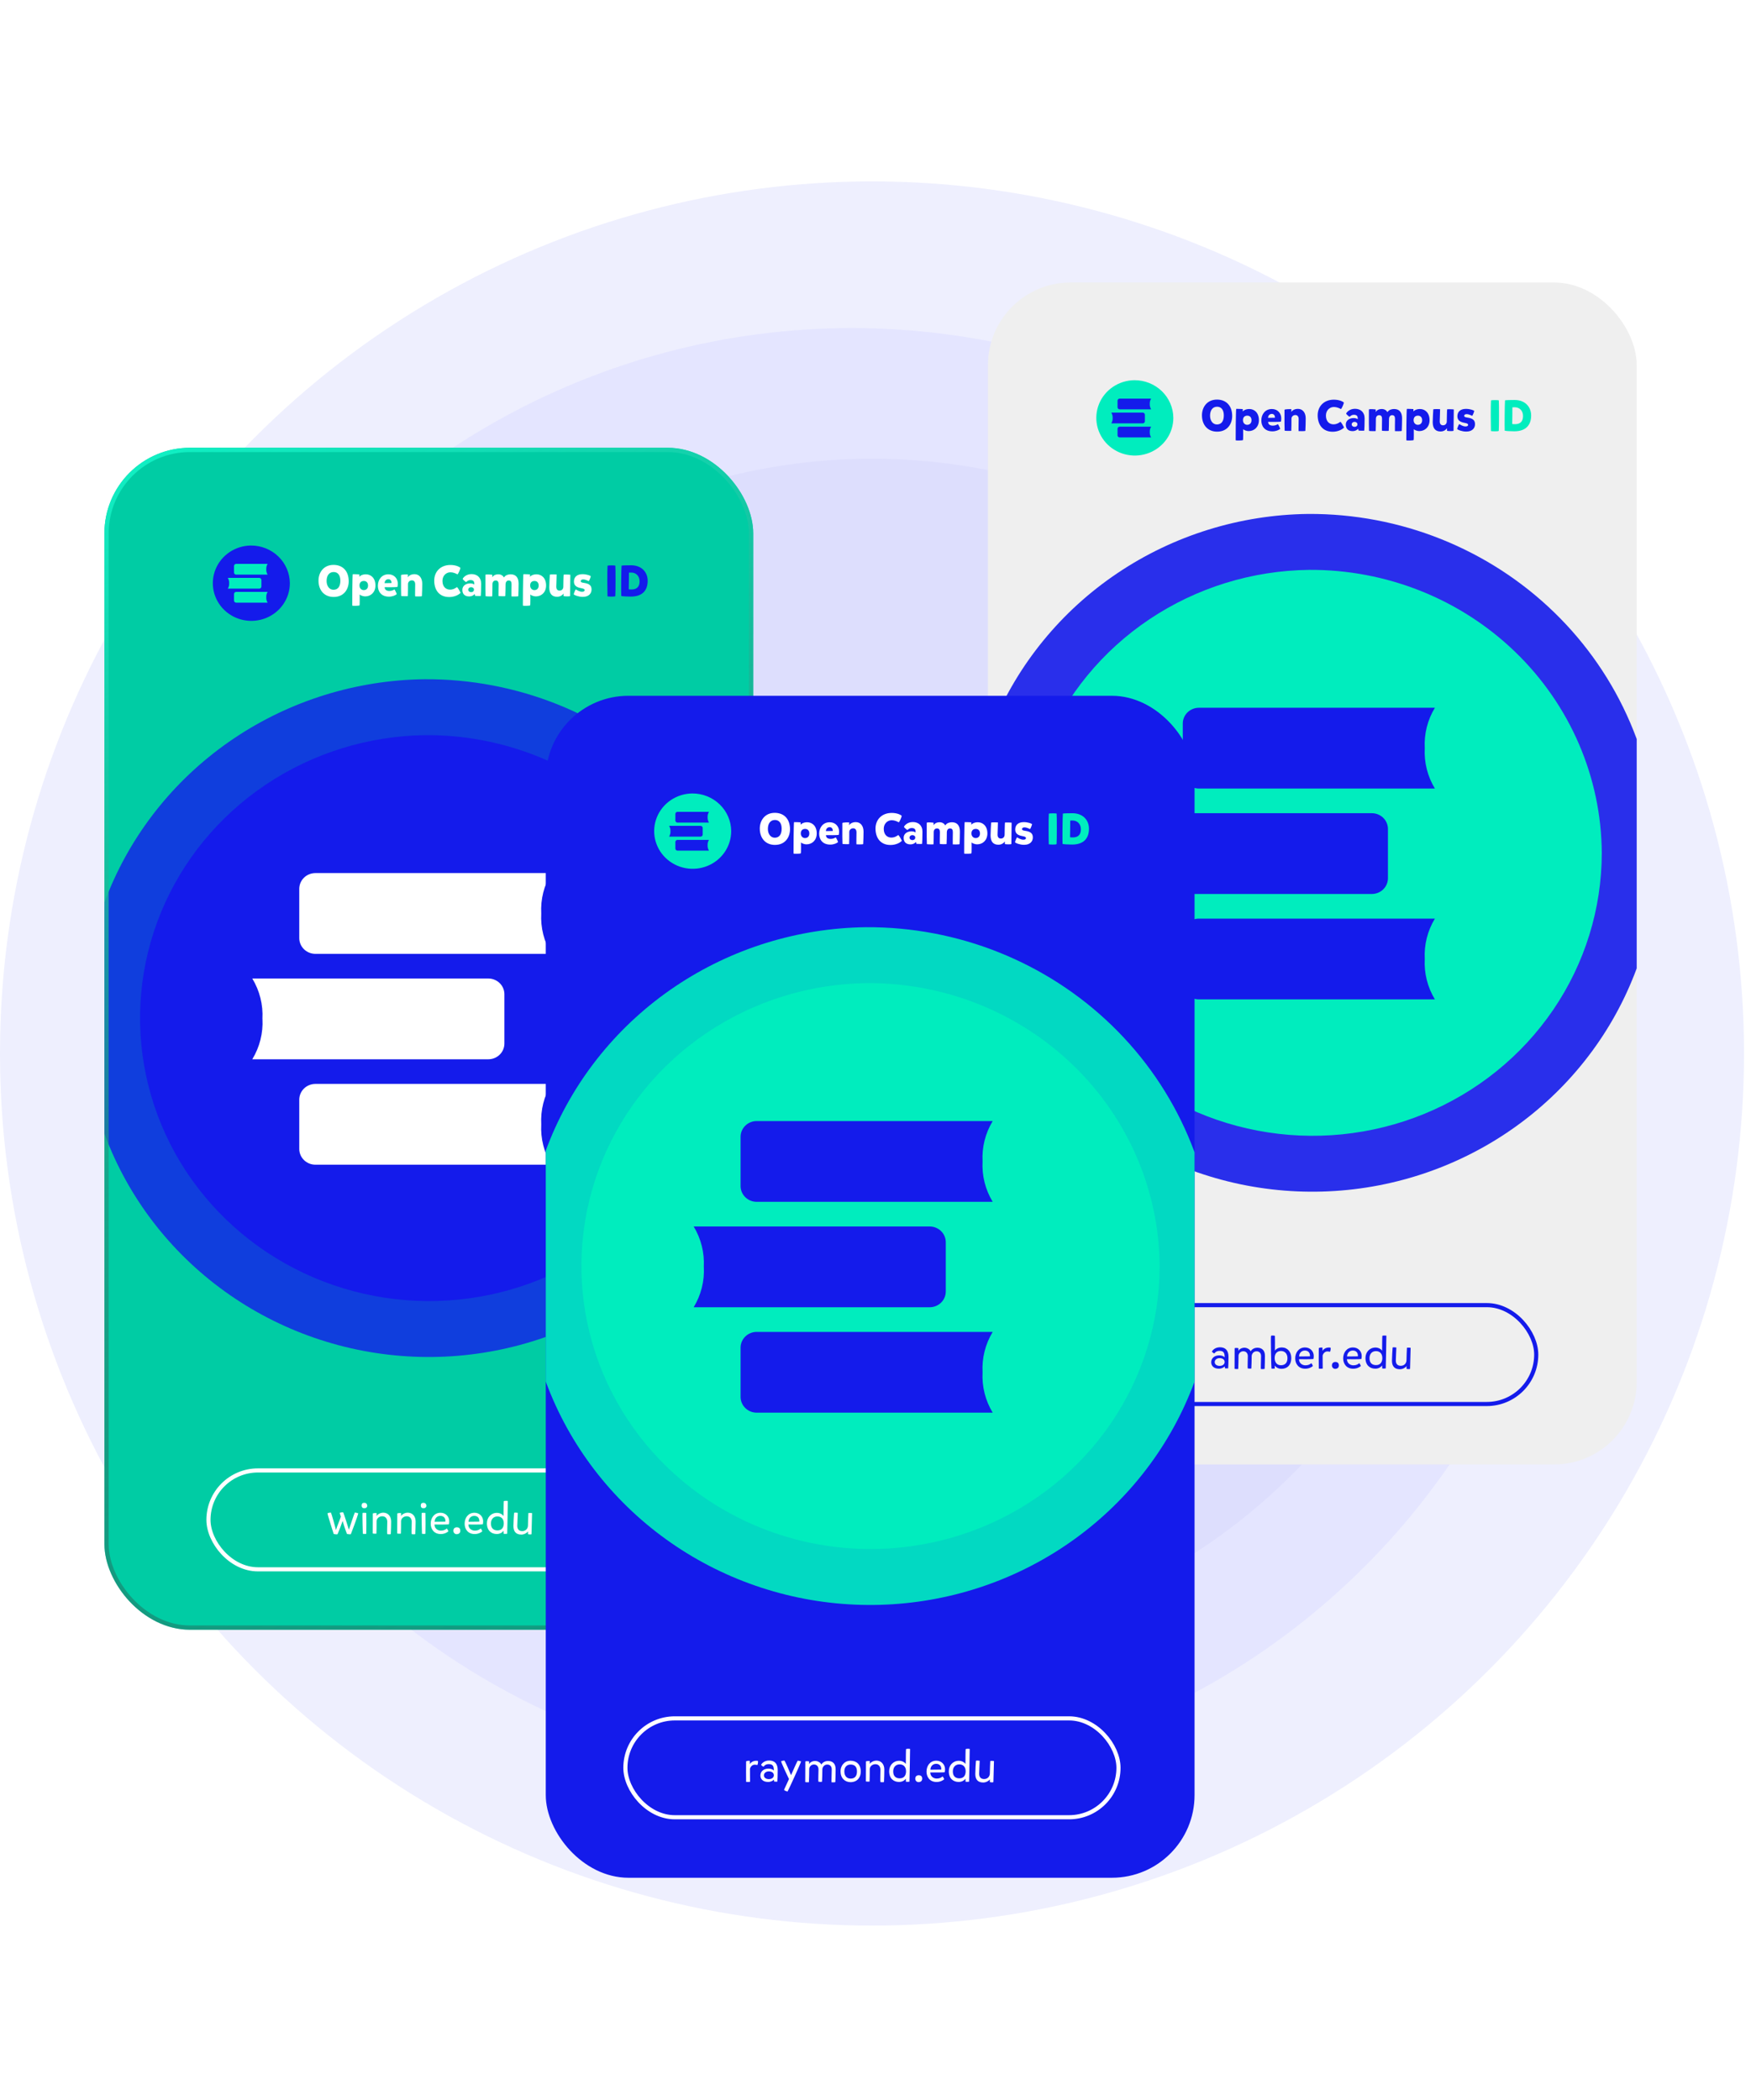 <svg width="251" height="301" viewBox="0 0 251 301" fill="none" xmlns="http://www.w3.org/2000/svg">
<circle cx="125" cy="151" r="125" fill="#EEEFFE"/>
<circle cx="122.116" cy="151.001" r="103.975" fill="#E4E5FF"/>
<circle cx="125" cy="151" r="85.25" fill="#DDDEFD"/>
<g filter="url(#filter0_d_15776_37259)">
<g clip-path="url(#clip0_15776_37259)">
<rect x="14.969" y="60.313" width="93.001" height="169.415" rx="12.264" fill="#00CCA4"/>
<path opacity="0.8" d="M60.85 93.487C51.094 93.607 41.592 96.557 33.54 101.967C25.487 107.376 19.243 115.004 15.594 123.89C11.945 132.776 11.053 142.523 13.031 151.906C15.009 161.288 19.768 169.887 26.709 176.62C33.651 183.352 42.465 187.919 52.043 189.744C61.621 191.57 71.534 190.572 80.536 186.878C89.538 183.184 97.227 176.958 102.635 168.983C108.043 161.008 110.928 151.641 110.928 142.059C110.846 129.097 105.523 116.697 96.132 107.589C86.74 98.48 74.049 93.407 60.85 93.487Z" fill="#141BEB"/>
<path d="M61.002 101.501C52.828 101.601 44.866 104.064 38.119 108.581C31.372 113.098 26.14 119.467 23.082 126.887C20.025 134.307 19.278 142.446 20.935 150.28C22.592 158.114 26.579 165.294 32.396 170.916C38.212 176.538 45.597 180.351 53.622 181.875C61.647 183.399 69.954 182.567 77.497 179.482C85.04 176.398 91.482 171.199 96.013 164.54C100.544 157.881 102.962 150.059 102.962 142.058C102.892 131.235 98.433 120.881 90.564 113.275C82.695 105.67 72.061 101.434 61.002 101.501Z" fill="#141BEB"/>
<path d="M77.587 127.061C77.475 125.033 77.98 123.018 79.039 121.272H45.215C44.912 121.271 44.612 121.328 44.331 121.441C44.051 121.553 43.795 121.719 43.58 121.928C43.365 122.137 43.194 122.385 43.077 122.659C42.96 122.933 42.9 123.226 42.898 123.523V130.599C42.9 130.895 42.96 131.189 43.077 131.463C43.194 131.736 43.365 131.985 43.58 132.194C43.795 132.403 44.051 132.568 44.331 132.681C44.612 132.793 44.912 132.851 45.215 132.85H79.039C77.98 131.103 77.475 129.088 77.587 127.06" fill="white"/>
<path d="M37.622 142.173C37.732 144.201 37.225 146.215 36.164 147.961H69.988C70.291 147.962 70.592 147.905 70.872 147.792C71.153 147.68 71.408 147.514 71.623 147.305C71.838 147.096 72.009 146.848 72.126 146.574C72.243 146.3 72.304 146.007 72.305 145.71V138.634C72.304 138.337 72.243 138.044 72.126 137.77C72.009 137.496 71.838 137.248 71.623 137.039C71.408 136.83 71.153 136.664 70.872 136.552C70.592 136.439 70.291 136.382 69.988 136.383H36.164C37.223 138.13 37.729 140.145 37.616 142.173" fill="white"/>
<path d="M77.587 157.282C77.475 155.254 77.98 153.239 79.039 151.492H45.215C44.912 151.491 44.612 151.549 44.331 151.661C44.051 151.774 43.795 151.939 43.58 152.148C43.365 152.357 43.194 152.606 43.077 152.88C42.96 153.153 42.9 153.447 42.898 153.743V160.819C42.9 161.116 42.96 161.41 43.077 161.683C43.194 161.957 43.365 162.205 43.58 162.414C43.795 162.623 44.051 162.789 44.331 162.902C44.612 163.014 44.912 163.071 45.215 163.07H79.039C77.98 161.324 77.475 159.309 77.587 157.281" fill="white"/>
<rect x="29.882" y="206.894" width="63.682" height="14.172" rx="7.086" stroke="white" stroke-width="0.592"/>
<path d="M46.949 213.041C46.949 212.997 47.313 212.928 47.413 212.928C47.508 212.928 48.161 215.427 48.161 215.427C48.343 214.8 48.745 213.908 48.864 213.519C48.832 213.412 48.694 213.004 48.694 212.985C48.726 212.928 49.134 212.872 49.19 212.903C49.266 212.953 49.969 215.264 50.013 215.39C50.05 215.264 50.829 212.935 50.867 212.922C50.917 212.916 51.363 213.023 51.357 213.054C51.269 213.437 50.327 215.993 50.295 216.024C50.208 216.087 49.737 216.005 49.73 215.986C49.724 215.98 49.391 215.107 49.115 214.134C48.77 215.132 48.405 215.999 48.387 216.024C48.305 216.099 47.84 216.011 47.834 215.999C47.828 215.986 46.942 213.223 46.949 213.041ZM51.964 212.991C51.989 212.953 52.479 212.966 52.504 212.991C52.523 213.016 52.523 215.923 52.504 215.967C52.479 216.011 52.02 215.993 52.008 215.974C52.001 215.955 51.926 213.06 51.964 212.991ZM51.838 211.943C51.838 211.704 51.907 211.534 52.227 211.534C52.466 211.534 52.636 211.691 52.636 211.974C52.636 212.169 52.466 212.319 52.227 212.319C52.001 212.319 51.838 212.187 51.838 211.943ZM53.442 213.067C53.473 213.01 53.957 212.972 53.988 213.029C53.988 213.148 53.982 213.393 53.975 213.431C54.095 213.205 54.522 212.947 54.936 212.947C55.583 212.947 56.073 213.418 56.073 214.222C56.073 214.605 56.048 215.666 56.023 216.005C56.01 216.074 55.526 216.043 55.508 216.024C55.47 216.011 55.514 214.517 55.514 214.241C55.514 213.814 55.263 213.462 54.798 213.462C54.302 213.462 53.982 213.82 53.982 214.184C53.982 214.467 53.975 215.923 53.957 215.949C53.944 215.974 53.442 215.961 53.429 215.923C53.429 215.898 53.429 214.347 53.442 213.067ZM56.949 213.067C56.981 213.01 57.464 212.972 57.495 213.029C57.495 213.148 57.489 213.393 57.483 213.431C57.602 213.205 58.029 212.947 58.444 212.947C59.09 212.947 59.58 213.418 59.58 214.222C59.58 214.605 59.555 215.666 59.53 216.005C59.517 216.074 59.034 216.043 59.015 216.024C58.977 216.011 59.021 214.517 59.021 214.241C59.021 213.814 58.77 213.462 58.306 213.462C57.809 213.462 57.489 213.82 57.489 214.184C57.489 214.467 57.483 215.923 57.464 215.949C57.452 215.974 56.949 215.961 56.937 215.923C56.937 215.898 56.937 214.347 56.949 213.067ZM60.444 212.991C60.469 212.953 60.959 212.966 60.984 212.991C61.003 213.016 61.003 215.923 60.984 215.967C60.959 216.011 60.501 215.993 60.488 215.974C60.482 215.955 60.406 213.06 60.444 212.991ZM60.319 211.943C60.319 211.704 60.388 211.534 60.708 211.534C60.946 211.534 61.116 211.691 61.116 211.974C61.116 212.169 60.946 212.319 60.708 212.319C60.482 212.319 60.319 212.187 60.319 211.943ZM62.28 214.643C62.28 215.189 62.72 215.522 63.203 215.522C63.63 215.522 63.856 215.371 64.051 215.214C64.088 215.233 64.27 215.547 64.27 215.622C64.114 215.773 63.705 216.011 63.178 216.011C62.236 216.011 61.74 215.327 61.74 214.523C61.74 213.701 62.242 212.96 63.147 212.96C63.888 212.96 64.396 213.512 64.396 214.178C64.396 214.366 64.377 214.498 64.346 214.617C64.044 214.655 62.732 214.655 62.28 214.643ZM62.299 214.253L63.85 214.234C63.888 213.72 63.599 213.406 63.121 213.406C62.613 213.406 62.299 213.807 62.299 214.253ZM65.983 215.528C65.983 215.848 65.782 216.036 65.425 216.03C65.211 216.018 64.991 215.829 64.991 215.547C64.991 215.22 65.186 215.026 65.544 215.044C65.757 215.057 65.983 215.176 65.983 215.528ZM67.143 214.643C67.143 215.189 67.582 215.522 68.066 215.522C68.493 215.522 68.719 215.371 68.913 215.214C68.951 215.233 69.133 215.547 69.133 215.622C68.976 215.773 68.568 216.011 68.041 216.011C67.099 216.011 66.603 215.327 66.603 214.523C66.603 213.701 67.105 212.96 68.009 212.96C68.75 212.96 69.259 213.512 69.259 214.178C69.259 214.366 69.24 214.498 69.209 214.617C68.907 214.655 67.595 214.655 67.143 214.643ZM67.162 214.253L68.712 214.234C68.75 213.72 68.461 213.406 67.984 213.406C67.475 213.406 67.162 213.807 67.162 214.253ZM71.21 216.005C70.431 216.005 69.797 215.503 69.797 214.479C69.797 213.644 70.369 212.985 71.229 212.972C71.662 212.972 72.026 213.192 72.183 213.431C72.183 212.809 72.196 211.315 72.221 211.29C72.252 211.252 72.723 211.233 72.793 211.277C72.799 211.283 72.723 215.798 72.705 215.967C72.698 215.986 72.278 215.999 72.202 215.974L72.183 215.54C72.033 215.754 71.706 216.005 71.21 216.005ZM70.375 214.498C70.375 215.245 70.821 215.49 71.317 215.49C71.926 215.49 72.215 215.07 72.215 214.479C72.215 213.789 71.794 213.487 71.304 213.487C70.752 213.487 70.375 213.87 70.375 214.498ZM76.189 216.024C76.151 216.093 75.724 216.068 75.68 216.011C75.687 215.886 75.687 215.666 75.693 215.628C75.523 215.867 75.128 216.087 74.732 216.087C73.935 216.087 73.596 215.616 73.596 214.862C73.596 214.385 73.665 213.274 73.69 212.985C73.709 212.903 74.186 212.953 74.224 212.972C74.224 213.154 74.148 214.498 74.148 214.837C74.148 215.308 74.387 215.584 74.851 215.591C75.354 215.591 75.668 215.239 75.68 214.793C75.687 214.586 75.724 213.029 75.743 213.004C75.762 212.972 76.245 212.985 76.27 213.016C76.27 213.041 76.227 214.737 76.189 216.024Z" fill="white"/>
<g clip-path="url(#clip1_15776_37259)">
<path d="M35.96 74.323C34.871 74.336 33.81 74.664 32.912 75.265C32.013 75.867 31.316 76.715 30.909 77.702C30.501 78.69 30.402 79.774 30.622 80.817C30.843 81.86 31.374 82.816 32.149 83.564C32.924 84.313 33.908 84.82 34.977 85.023C36.046 85.226 37.153 85.115 38.157 84.705C39.162 84.294 40.02 83.602 40.624 82.715C41.227 81.829 41.55 80.787 41.55 79.722C41.54 78.281 40.946 76.903 39.898 75.89C38.85 74.878 37.433 74.314 35.96 74.323Z" fill="#141BEB"/>
<path d="M38.168 77.724C38.153 77.454 38.22 77.186 38.361 76.953H33.855C33.815 76.953 33.775 76.961 33.738 76.976C33.7 76.991 33.666 77.013 33.638 77.041C33.609 77.069 33.586 77.102 33.571 77.138C33.555 77.174 33.547 77.214 33.547 77.253V78.195C33.547 78.235 33.555 78.274 33.571 78.31C33.586 78.347 33.609 78.38 33.638 78.407C33.666 78.435 33.7 78.457 33.738 78.472C33.775 78.487 33.815 78.495 33.855 78.495H38.361C38.22 78.262 38.153 77.994 38.168 77.724" fill="#00EDBE"/>
<path d="M32.85 79.732C32.865 80.002 32.798 80.27 32.656 80.503H37.162C37.203 80.503 37.242 80.495 37.28 80.48C37.317 80.465 37.351 80.443 37.38 80.415C37.408 80.388 37.431 80.354 37.447 80.318C37.462 80.281 37.471 80.242 37.471 80.203V79.261C37.471 79.221 37.462 79.182 37.447 79.146C37.431 79.109 37.408 79.076 37.38 79.049C37.351 79.021 37.317 78.999 37.28 78.984C37.242 78.969 37.203 78.961 37.162 78.961H32.656C32.797 79.194 32.865 79.462 32.85 79.732" fill="#00EDBE"/>
<path d="M38.168 81.742C38.153 81.472 38.22 81.204 38.361 80.971H33.855C33.815 80.971 33.775 80.978 33.738 80.993C33.7 81.008 33.666 81.031 33.638 81.058C33.609 81.086 33.586 81.119 33.571 81.156C33.555 81.192 33.547 81.231 33.547 81.271V82.213C33.547 82.252 33.555 82.291 33.571 82.328C33.586 82.364 33.609 82.397 33.638 82.425C33.666 82.453 33.7 82.475 33.738 82.49C33.775 82.505 33.815 82.513 33.855 82.512H38.361C38.22 82.28 38.153 82.012 38.168 81.742" fill="#00EDBE"/>
</g>
<path d="M47.809 77.098C49.128 77.098 49.988 77.984 49.988 79.447C49.988 80.558 49.329 81.695 47.828 81.695C46.491 81.695 45.656 80.746 45.656 79.346C45.656 78.21 46.371 77.098 47.809 77.098ZM48.789 79.365C48.789 78.524 48.387 78.122 47.828 78.122C47.181 78.122 46.817 78.63 46.817 79.409C46.817 80.112 47.2 80.665 47.803 80.665C48.475 80.665 48.789 80.15 48.789 79.365ZM52.444 78.448C53.185 78.448 53.819 79.001 53.819 80.043C53.819 81.048 53.141 81.607 52.368 81.613C51.954 81.613 51.608 81.418 51.558 81.337C51.558 81.544 51.583 82.875 51.527 82.913C51.47 82.957 50.61 82.995 50.491 82.932C50.472 82.925 50.51 78.568 50.566 78.429C50.572 78.411 51.508 78.461 51.508 78.461C51.508 78.499 51.502 78.762 51.502 78.8C51.546 78.725 51.878 78.448 52.444 78.448ZM52.758 80.056C52.758 79.629 52.5 79.403 52.161 79.403C51.734 79.403 51.533 79.673 51.533 80.049C51.533 80.464 51.822 80.715 52.136 80.715C52.532 80.715 52.758 80.445 52.758 80.056ZM55.14 80.294C55.14 80.627 55.379 80.835 55.812 80.835C56.151 80.835 56.383 80.715 56.547 80.615C56.609 80.677 56.867 81.199 56.873 81.293C56.704 81.45 56.27 81.651 55.762 81.651C54.625 81.651 54.167 80.891 54.167 80.087C54.167 79.24 54.694 78.448 55.68 78.448C56.515 78.448 57.024 79.076 57.024 79.779C57.024 79.974 57.005 80.137 56.967 80.263C56.653 80.307 55.517 80.307 55.14 80.294ZM55.134 79.717L56.12 79.698C56.132 79.39 55.975 79.152 55.674 79.152C55.347 79.152 55.134 79.397 55.134 79.717ZM57.488 78.555C57.544 78.473 58.424 78.436 58.48 78.492C58.474 78.624 58.468 78.831 58.461 78.869C58.599 78.662 58.907 78.429 59.416 78.429C60.1 78.429 60.527 78.976 60.527 79.786C60.527 80.207 60.502 81.268 60.477 81.575C60.471 81.638 59.529 81.626 59.51 81.613C59.485 81.601 59.516 80.119 59.516 79.892C59.516 79.553 59.365 79.315 59.039 79.315C58.694 79.315 58.486 79.585 58.486 79.83C58.486 80.043 58.48 81.55 58.461 81.575C58.442 81.601 57.526 81.588 57.507 81.55C57.494 81.525 57.469 79.886 57.488 78.555ZM63.424 79.39C63.424 80.288 63.977 80.646 64.51 80.646C65.019 80.646 65.365 80.376 65.503 80.276C65.647 80.376 65.923 80.885 66.024 81.098C65.754 81.406 65.12 81.707 64.397 81.707C62.928 81.707 62.244 80.659 62.244 79.346C62.244 78.084 63.135 77.111 64.561 77.111C65.283 77.111 65.804 77.337 65.999 77.525C65.999 77.651 65.735 78.329 65.578 78.461C65.352 78.329 64.969 78.159 64.573 78.159C63.926 78.159 63.424 78.674 63.424 79.39ZM66.328 79.114C66.334 79.007 66.749 78.417 67.59 78.417C68.369 78.417 68.972 78.875 68.972 79.792C68.972 80.464 68.94 81.506 68.921 81.544C68.903 81.582 68.111 81.544 68.111 81.544L68.055 81.274C68.011 81.318 67.747 81.619 67.251 81.619C66.567 81.619 66.278 81.218 66.278 80.671C66.278 80.106 66.774 79.748 67.402 79.748C67.691 79.748 67.866 79.83 67.986 79.918C67.992 79.648 68.004 79.277 67.439 79.277C67.05 79.277 66.868 79.553 66.811 79.56C66.755 79.56 66.322 79.183 66.328 79.114ZM67.119 80.652C67.119 80.86 67.295 81.004 67.527 81.004C67.804 81.004 67.942 80.841 67.942 80.652C67.942 80.433 67.76 80.294 67.527 80.294C67.282 80.294 67.119 80.451 67.119 80.652ZM69.587 78.517C69.644 78.423 70.523 78.48 70.579 78.536C70.573 78.668 70.567 78.838 70.56 78.875C70.698 78.668 70.937 78.448 71.446 78.448C71.797 78.448 72.08 78.624 72.249 78.9C72.463 78.524 72.94 78.448 73.198 78.448C73.989 78.448 74.341 78.969 74.341 79.773C74.341 80.2 74.315 81.287 74.297 81.582C74.29 81.638 73.336 81.638 73.317 81.619C73.298 81.607 73.329 80.169 73.329 79.874C73.329 79.566 73.248 79.334 72.915 79.334C72.57 79.334 72.469 79.673 72.469 79.867C72.469 80.32 72.45 81.249 72.432 81.563C72.425 81.619 71.477 81.582 71.465 81.569C71.439 81.557 71.471 80.087 71.471 79.874C71.471 79.566 71.383 79.334 71.056 79.334C70.73 79.334 70.592 79.61 70.592 79.811C70.592 79.993 70.579 81.582 70.56 81.607C70.541 81.632 69.625 81.619 69.606 81.582C69.593 81.557 69.568 79.849 69.587 78.517ZM76.905 78.448C77.646 78.448 78.281 79.001 78.281 80.043C78.281 81.048 77.602 81.607 76.83 81.613C76.416 81.613 76.07 81.418 76.02 81.337C76.02 81.544 76.045 82.875 75.989 82.913C75.932 82.957 75.072 82.995 74.952 82.932C74.934 82.925 74.971 78.568 75.028 78.429C75.034 78.411 75.97 78.461 75.97 78.461C75.97 78.499 75.963 78.762 75.963 78.8C76.007 78.725 76.34 78.448 76.905 78.448ZM77.219 80.056C77.219 79.629 76.962 79.403 76.623 79.403C76.196 79.403 75.995 79.673 75.995 80.049C75.995 80.464 76.284 80.715 76.598 80.715C76.993 80.715 77.219 80.445 77.219 80.056ZM81.718 81.563C81.661 81.644 80.845 81.619 80.782 81.563C80.789 81.431 80.782 81.249 80.789 81.205C80.65 81.406 80.33 81.67 79.859 81.67C79.099 81.67 78.735 81.205 78.735 80.326C78.735 79.874 78.798 78.8 78.817 78.505C78.829 78.442 79.771 78.454 79.79 78.473C79.803 78.542 79.74 79.974 79.74 80.219C79.74 80.571 79.891 80.784 80.217 80.784C80.562 80.784 80.745 80.52 80.751 80.244C80.751 80.062 80.776 78.517 80.801 78.492C80.82 78.467 81.731 78.48 81.756 78.517C81.762 78.542 81.743 80.225 81.718 81.563ZM83.54 81.682C82.912 81.682 82.341 81.431 82.253 81.337C82.203 81.274 82.491 80.59 82.542 80.615C82.642 80.665 83.031 80.948 83.433 80.948C83.684 80.948 83.81 80.86 83.81 80.721C83.81 80.583 83.71 80.508 83.302 80.433C82.598 80.313 82.272 80.018 82.272 79.491C82.272 78.819 82.73 78.429 83.502 78.429C84.08 78.429 84.589 78.624 84.67 78.706C84.727 78.762 84.438 79.422 84.394 79.428C84.363 79.428 83.961 79.183 83.597 79.183C83.352 79.183 83.245 79.302 83.245 79.428C83.245 79.566 83.352 79.629 83.716 79.679C84.463 79.786 84.796 80.043 84.796 80.627C84.796 81.18 84.419 81.682 83.54 81.682Z" fill="white"/>
<path d="M87.088 77.218C87.289 77.142 88.168 77.167 88.206 77.205C88.25 77.469 88.243 81.174 88.2 81.575C88.162 81.689 87.088 81.644 87.082 81.601C87.057 81.155 87.038 77.82 87.088 77.218ZM89.056 81.557C89.025 81.18 89.05 77.67 89.1 77.205C89.244 77.167 89.979 77.155 90.475 77.155C91.944 77.155 92.842 78.109 92.842 79.384C92.842 80.696 92.139 81.644 90.418 81.644C89.885 81.644 89.194 81.601 89.056 81.557ZM91.681 79.44C91.681 78.693 91.172 78.197 90.488 78.197C90.343 78.197 90.236 78.203 90.155 78.21C90.161 78.932 90.142 79.874 90.13 80.596C90.243 80.615 90.375 80.621 90.532 80.621C91.021 80.621 91.681 80.464 91.681 79.44Z" fill="#141BEB"/>
</g>
<rect x="15.275" y="60.619" width="92.388" height="168.802" rx="11.957" stroke="url(#paint0_linear_15776_37259)" stroke-width="0.613"/>
</g>
<g filter="url(#filter1_d_15776_37259)">
<g clip-path="url(#clip2_15776_37259)">
<rect x="141.617" y="36.621" width="93.001" height="169.415" rx="11.847" fill="#EFEFEF"/>
<path opacity="0.9" d="M187.502 69.796C177.747 69.915 168.245 72.866 160.192 78.275C152.139 83.685 145.896 91.313 142.247 100.199C138.597 109.085 137.705 118.832 139.683 128.214C141.661 137.597 146.42 146.195 153.362 152.928C160.303 159.661 169.117 164.227 178.695 166.053C188.273 167.878 198.187 166.881 207.189 163.187C216.191 159.493 223.879 153.267 229.287 145.292C234.695 137.317 237.581 127.949 237.581 118.368C237.498 105.405 232.175 93.006 222.784 83.897C213.393 74.788 200.702 69.716 187.502 69.796Z" fill="#141BEB"/>
<path d="M187.65 77.812C179.476 77.911 171.514 80.375 164.767 84.892C158.02 89.409 152.789 95.778 149.731 103.198C146.673 110.617 145.926 118.756 147.583 126.591C149.24 134.425 153.228 141.605 159.044 147.227C164.86 152.848 172.246 156.662 180.271 158.186C188.296 159.71 196.602 158.877 204.145 155.793C211.688 152.708 218.13 147.509 222.661 140.85C227.192 134.191 229.61 126.369 229.61 118.369C229.541 107.545 225.081 97.192 217.212 89.586C209.343 81.98 198.71 77.745 187.65 77.812Z" fill="#00EDBE"/>
<path d="M204.235 103.368C204.123 101.34 204.629 99.325 205.688 97.578H171.864C171.56 97.577 171.26 97.635 170.98 97.747C170.699 97.86 170.444 98.025 170.229 98.234C170.014 98.443 169.843 98.692 169.726 98.966C169.609 99.239 169.548 99.533 169.547 99.829V106.905C169.548 107.202 169.609 107.496 169.726 107.769C169.843 108.043 170.014 108.291 170.229 108.5C170.444 108.709 170.699 108.875 170.98 108.987C171.26 109.1 171.56 109.157 171.864 109.156H205.688C204.629 107.41 204.123 105.395 204.235 103.367" fill="#141BEB"/>
<path d="M164.274 118.479C164.385 120.508 163.877 122.522 162.816 124.268H196.641C196.944 124.269 197.244 124.211 197.525 124.099C197.805 123.986 198.06 123.821 198.275 123.612C198.491 123.403 198.661 123.154 198.778 122.881C198.895 122.607 198.956 122.313 198.957 122.017V114.941C198.956 114.644 198.895 114.35 198.778 114.077C198.661 113.803 198.491 113.555 198.275 113.346C198.06 113.137 197.805 112.971 197.525 112.859C197.244 112.746 196.944 112.689 196.641 112.69H162.816C163.876 114.436 164.381 116.451 164.269 118.479" fill="#141BEB"/>
<path d="M204.235 133.589C204.123 131.561 204.629 129.546 205.688 127.799H171.864C171.56 127.798 171.26 127.855 170.98 127.968C170.699 128.08 170.444 128.246 170.229 128.455C170.014 128.664 169.843 128.913 169.726 129.186C169.609 129.46 169.548 129.753 169.547 130.05V137.126C169.548 137.423 169.609 137.716 169.726 137.99C169.843 138.264 170.014 138.512 170.229 138.721C170.444 138.93 170.699 139.096 170.98 139.208C171.26 139.321 171.56 139.378 171.864 139.377H205.688C204.629 137.63 204.123 135.615 204.235 133.587" fill="#141BEB"/>
<rect x="156.531" y="183.199" width="63.682" height="14.172" rx="7.086" stroke="#141BEB" stroke-width="0.592"/>
<path d="M173.723 189.867C173.748 189.748 174.118 189.239 174.872 189.239C175.688 189.239 176.102 189.717 176.102 190.621C176.102 191.217 176.071 192.222 176.052 192.253C176.033 192.291 175.594 192.253 175.594 192.253L175.562 191.977C175.424 192.121 175.148 192.31 174.721 192.31C173.949 192.31 173.622 191.858 173.622 191.387C173.622 190.784 174.118 190.401 174.778 190.401C175.148 190.401 175.412 190.527 175.55 190.677C175.55 190.049 175.412 189.754 174.809 189.754C174.256 189.754 174.118 190.112 174.062 190.125C174.012 190.131 173.716 189.899 173.723 189.867ZM174.125 191.368C174.125 191.694 174.42 191.908 174.834 191.908C175.299 191.908 175.55 191.638 175.55 191.355C175.55 190.997 175.242 190.797 174.822 190.797C174.407 190.797 174.125 191.054 174.125 191.368ZM176.981 189.39C177.013 189.302 177.496 189.334 177.528 189.39C177.528 189.509 177.521 189.717 177.515 189.754C177.634 189.528 177.973 189.302 178.394 189.302C178.733 189.302 179.141 189.516 179.28 189.817C179.487 189.453 179.914 189.302 180.221 189.302C180.925 189.302 181.326 189.71 181.326 190.483C181.326 190.891 181.301 192.04 181.283 192.322C181.276 192.379 180.761 192.379 180.743 192.36C180.711 192.341 180.768 190.979 180.768 190.501C180.768 190.169 180.598 189.817 180.121 189.817C179.619 189.817 179.424 190.288 179.424 190.495C179.424 190.985 179.399 191.927 179.374 192.266C179.361 192.335 178.878 192.291 178.859 192.272C178.821 192.26 178.871 190.727 178.871 190.501C178.871 190.162 178.677 189.811 178.218 189.811C177.766 189.811 177.54 190.213 177.54 190.426C177.54 190.633 177.515 192.322 177.496 192.347C177.484 192.373 176.981 192.36 176.969 192.322C176.969 192.297 176.969 190.677 176.981 189.39ZM183.7 192.329C183.217 192.329 182.877 192.077 182.727 191.864C182.727 191.977 182.739 192.178 182.739 192.291C182.708 192.304 182.268 192.316 182.262 192.291C182.231 192.115 182.13 187.707 182.206 187.594C182.262 187.531 182.727 187.563 182.752 187.601C182.771 187.626 182.771 189.315 182.758 189.729C182.915 189.465 183.298 189.264 183.757 189.264C184.585 189.277 185.1 189.924 185.1 190.771C185.1 191.826 184.479 192.329 183.7 192.329ZM184.554 190.797C184.554 190.162 184.171 189.773 183.625 189.773C183.122 189.773 182.72 190.081 182.72 190.778C182.72 191.368 183.016 191.814 183.618 191.814C184.127 191.814 184.554 191.544 184.554 190.797ZM186.206 190.947C186.206 191.494 186.646 191.826 187.129 191.826C187.556 191.826 187.782 191.676 187.977 191.519C188.014 191.537 188.196 191.851 188.196 191.927C188.039 192.077 187.631 192.316 187.104 192.316C186.162 192.316 185.666 191.632 185.666 190.828C185.666 190.005 186.168 189.264 187.072 189.264C187.813 189.264 188.322 189.817 188.322 190.483C188.322 190.671 188.303 190.803 188.272 190.922C187.97 190.96 186.658 190.96 186.206 190.947ZM186.225 190.558L187.776 190.539C187.813 190.024 187.525 189.71 187.047 189.71C186.539 189.71 186.225 190.112 186.225 190.558ZM190.719 189.296C190.782 189.321 190.732 189.804 190.65 189.88C190.55 189.867 190.412 189.836 190.267 189.836C189.953 189.836 189.671 190.1 189.595 190.426C189.576 190.514 189.62 192.272 189.608 192.291C189.602 192.316 189.055 192.329 189.043 192.291C189.03 192.266 189.03 189.497 189.043 189.377C189.074 189.277 189.539 189.252 189.57 189.302C189.589 189.447 189.57 189.735 189.57 189.76C189.828 189.34 190.324 189.221 190.719 189.296ZM191.921 191.833C191.921 192.153 191.72 192.341 191.362 192.335C191.148 192.322 190.928 192.134 190.928 191.851C190.928 191.525 191.123 191.33 191.481 191.349C191.694 191.362 191.921 191.481 191.921 191.833ZM193.08 190.947C193.08 191.494 193.519 191.826 194.003 191.826C194.43 191.826 194.656 191.676 194.85 191.519C194.888 191.537 195.07 191.851 195.07 191.927C194.913 192.077 194.505 192.316 193.978 192.316C193.036 192.316 192.54 191.632 192.54 190.828C192.54 190.005 193.042 189.264 193.946 189.264C194.687 189.264 195.196 189.817 195.196 190.483C195.196 190.671 195.177 190.803 195.146 190.922C194.844 190.96 193.532 190.96 193.08 190.947ZM193.099 190.558L194.65 190.539C194.687 190.024 194.398 189.71 193.921 189.71C193.413 189.71 193.099 190.112 193.099 190.558ZM197.147 192.31C196.369 192.31 195.735 191.807 195.735 190.784C195.735 189.949 196.306 189.29 197.166 189.277C197.599 189.277 197.964 189.497 198.121 189.735C198.121 189.114 198.133 187.619 198.158 187.594C198.19 187.557 198.661 187.538 198.73 187.582C198.736 187.588 198.661 192.103 198.642 192.272C198.635 192.291 198.215 192.304 198.139 192.278L198.121 191.845C197.97 192.059 197.643 192.31 197.147 192.31ZM196.312 190.803C196.312 191.55 196.758 191.795 197.254 191.795C197.863 191.795 198.152 191.374 198.152 190.784C198.152 190.093 197.731 189.792 197.241 189.792C196.689 189.792 196.312 190.175 196.312 190.803ZM202.126 192.329C202.088 192.398 201.661 192.373 201.617 192.316C201.624 192.19 201.624 191.971 201.63 191.933C201.46 192.172 201.065 192.391 200.669 192.391C199.872 192.391 199.533 191.92 199.533 191.167C199.533 190.69 199.602 189.578 199.627 189.29C199.646 189.208 200.123 189.258 200.161 189.277C200.161 189.459 200.085 190.803 200.085 191.142C200.085 191.613 200.324 191.889 200.789 191.895C201.291 191.895 201.605 191.544 201.617 191.098C201.624 190.891 201.661 189.334 201.68 189.308C201.699 189.277 202.183 189.29 202.208 189.321C202.208 189.346 202.164 191.041 202.126 192.329Z" fill="#141BEB"/>
<g clip-path="url(#clip3_15776_37259)">
<path d="M162.604 50.627C161.516 50.641 160.455 50.968 159.556 51.57C158.657 52.171 157.96 53.019 157.553 54.007C157.146 54.995 157.046 56.079 157.267 57.122C157.488 58.165 158.019 59.12 158.794 59.869C159.569 60.617 160.552 61.125 161.621 61.328C162.69 61.531 163.797 61.42 164.802 61.01C165.807 60.599 166.665 59.907 167.268 59.02C167.872 58.133 168.194 57.092 168.194 56.027C168.185 54.586 167.591 53.208 166.543 52.195C165.494 51.182 164.078 50.618 162.604 50.627Z" fill="#00EDBE"/>
<path d="M164.816 54.033C164.801 53.763 164.869 53.495 165.01 53.262H160.504C160.464 53.262 160.424 53.27 160.386 53.284C160.349 53.299 160.315 53.322 160.286 53.349C160.258 53.377 160.235 53.41 160.219 53.447C160.204 53.483 160.195 53.522 160.195 53.562V54.504C160.195 54.543 160.204 54.582 160.219 54.619C160.235 54.655 160.258 54.688 160.286 54.716C160.315 54.744 160.349 54.766 160.386 54.781C160.424 54.796 160.464 54.804 160.504 54.803H165.01C164.869 54.571 164.801 54.303 164.816 54.033" fill="#141BEB"/>
<path d="M159.495 56.044C159.51 56.314 159.442 56.583 159.301 56.815H163.807C163.847 56.815 163.887 56.807 163.924 56.792C163.962 56.777 163.996 56.755 164.024 56.728C164.053 56.7 164.076 56.667 164.091 56.63C164.107 56.594 164.115 56.555 164.115 56.515V55.573C164.115 55.534 164.107 55.495 164.091 55.458C164.076 55.422 164.053 55.389 164.024 55.361C163.996 55.333 163.962 55.311 163.924 55.296C163.887 55.281 163.847 55.273 163.807 55.273H159.301C159.442 55.506 159.509 55.774 159.494 56.044" fill="#141BEB"/>
<path d="M164.816 58.058C164.801 57.788 164.869 57.52 165.01 57.287H160.504C160.464 57.287 160.424 57.295 160.386 57.31C160.349 57.325 160.315 57.347 160.286 57.375C160.258 57.403 160.235 57.436 160.219 57.472C160.204 57.508 160.195 57.547 160.195 57.587V58.529C160.195 58.569 160.204 58.608 160.219 58.644C160.235 58.681 160.258 58.714 160.286 58.742C160.315 58.769 160.349 58.791 160.386 58.806C160.424 58.821 160.464 58.829 160.504 58.829H165.01C164.869 58.596 164.801 58.328 164.816 58.058" fill="#141BEB"/>
</g>
<path d="M174.45 53.405C175.769 53.405 176.629 54.29 176.629 55.753C176.629 56.865 175.97 58.001 174.469 58.001C173.131 58.001 172.296 57.053 172.296 55.653C172.296 54.516 173.012 53.405 174.45 53.405ZM175.43 55.672C175.43 54.83 175.028 54.428 174.469 54.428C173.822 54.428 173.458 54.937 173.458 55.716C173.458 56.419 173.841 56.972 174.444 56.972C175.116 56.972 175.43 56.457 175.43 55.672ZM179.084 54.755C179.825 54.755 180.459 55.307 180.459 56.35C180.459 57.355 179.781 57.913 179.009 57.92C178.594 57.92 178.249 57.725 178.199 57.644C178.199 57.851 178.224 59.182 178.167 59.22C178.111 59.264 177.251 59.301 177.131 59.238C177.112 59.232 177.15 54.874 177.207 54.736C177.213 54.717 178.149 54.767 178.149 54.767C178.149 54.805 178.142 55.069 178.142 55.106C178.186 55.031 178.519 54.755 179.084 54.755ZM179.398 56.362C179.398 55.935 179.141 55.709 178.802 55.709C178.375 55.709 178.174 55.979 178.174 56.356C178.174 56.771 178.463 57.022 178.777 57.022C179.172 57.022 179.398 56.752 179.398 56.362ZM181.781 56.601C181.781 56.934 182.019 57.141 182.453 57.141C182.792 57.141 183.024 57.022 183.187 56.921C183.25 56.984 183.507 57.505 183.514 57.599C183.344 57.757 182.911 57.957 182.402 57.957C181.266 57.957 180.807 57.198 180.807 56.394C180.807 55.546 181.335 54.755 182.321 54.755C183.156 54.755 183.664 55.383 183.664 56.086C183.664 56.281 183.646 56.444 183.608 56.57C183.294 56.614 182.157 56.614 181.781 56.601ZM181.774 56.023L182.76 56.005C182.773 55.697 182.616 55.458 182.314 55.458C181.988 55.458 181.774 55.703 181.774 56.023ZM184.129 54.862C184.185 54.78 185.064 54.742 185.121 54.799C185.114 54.931 185.108 55.138 185.102 55.176C185.24 54.968 185.548 54.736 186.056 54.736C186.741 54.736 187.168 55.282 187.168 56.092C187.168 56.513 187.143 57.574 187.118 57.882C187.111 57.945 186.169 57.932 186.151 57.92C186.125 57.907 186.157 56.425 186.157 56.199C186.157 55.86 186.006 55.621 185.68 55.621C185.334 55.621 185.127 55.892 185.127 56.136C185.127 56.35 185.121 57.857 185.102 57.882C185.083 57.907 184.166 57.895 184.147 57.857C184.135 57.832 184.11 56.193 184.129 54.862ZM190.065 55.697C190.065 56.595 190.617 56.953 191.151 56.953C191.66 56.953 192.005 56.683 192.143 56.582C192.288 56.683 192.564 57.191 192.665 57.405C192.394 57.712 191.76 58.014 191.038 58.014C189.569 58.014 188.884 56.965 188.884 55.653C188.884 54.391 189.776 53.417 191.201 53.417C191.924 53.417 192.445 53.643 192.639 53.832C192.639 53.957 192.376 54.636 192.219 54.767C191.993 54.636 191.61 54.466 191.214 54.466C190.567 54.466 190.065 54.981 190.065 55.697ZM192.969 55.42C192.975 55.314 193.389 54.724 194.231 54.724C195.009 54.724 195.612 55.182 195.612 56.099C195.612 56.771 195.581 57.813 195.562 57.851C195.543 57.888 194.752 57.851 194.752 57.851L194.695 57.581C194.651 57.625 194.388 57.926 193.892 57.926C193.207 57.926 192.918 57.524 192.918 56.978C192.918 56.413 193.414 56.055 194.042 56.055C194.331 56.055 194.507 56.136 194.626 56.224C194.633 55.954 194.645 55.584 194.08 55.584C193.691 55.584 193.509 55.86 193.452 55.866C193.396 55.866 192.962 55.49 192.969 55.42ZM193.76 56.959C193.76 57.166 193.936 57.311 194.168 57.311C194.444 57.311 194.582 57.147 194.582 56.959C194.582 56.739 194.4 56.601 194.168 56.601C193.923 56.601 193.76 56.758 193.76 56.959ZM196.228 54.824C196.284 54.73 197.163 54.786 197.22 54.843C197.213 54.975 197.207 55.144 197.201 55.182C197.339 54.975 197.578 54.755 198.086 54.755C198.438 54.755 198.721 54.931 198.89 55.207C199.104 54.83 199.581 54.755 199.838 54.755C200.63 54.755 200.981 55.276 200.981 56.08C200.981 56.507 200.956 57.593 200.937 57.888C200.931 57.945 199.976 57.945 199.958 57.926C199.939 57.913 199.97 56.475 199.97 56.18C199.97 55.873 199.889 55.64 199.556 55.64C199.21 55.64 199.11 55.979 199.11 56.174C199.11 56.626 199.091 57.556 199.072 57.87C199.066 57.926 198.118 57.888 198.105 57.876C198.08 57.863 198.111 56.394 198.111 56.18C198.111 55.873 198.024 55.64 197.697 55.64C197.37 55.64 197.232 55.917 197.232 56.117C197.232 56.3 197.22 57.888 197.201 57.913C197.182 57.939 196.265 57.926 196.246 57.888C196.234 57.863 196.209 56.155 196.228 54.824ZM203.546 54.755C204.287 54.755 204.921 55.307 204.921 56.35C204.921 57.355 204.243 57.913 203.471 57.92C203.056 57.92 202.711 57.725 202.661 57.644C202.661 57.851 202.686 59.182 202.629 59.22C202.573 59.264 201.712 59.301 201.593 59.238C201.574 59.232 201.612 54.874 201.668 54.736C201.675 54.717 202.61 54.767 202.61 54.767C202.61 54.805 202.604 55.069 202.604 55.106C202.648 55.031 202.981 54.755 203.546 54.755ZM203.86 56.362C203.86 55.935 203.602 55.709 203.263 55.709C202.836 55.709 202.635 55.979 202.635 56.356C202.635 56.771 202.924 57.022 203.238 57.022C203.634 57.022 203.86 56.752 203.86 56.362ZM208.359 57.87C208.302 57.951 207.486 57.926 207.423 57.87C207.429 57.738 207.423 57.556 207.429 57.512C207.291 57.712 206.971 57.976 206.5 57.976C205.74 57.976 205.376 57.512 205.376 56.633C205.376 56.18 205.439 55.106 205.457 54.811C205.47 54.749 206.412 54.761 206.431 54.78C206.443 54.849 206.381 56.281 206.381 56.526C206.381 56.877 206.531 57.091 206.858 57.091C207.203 57.091 207.385 56.827 207.392 56.551C207.392 56.369 207.417 54.824 207.442 54.799C207.461 54.774 208.371 54.786 208.396 54.824C208.403 54.849 208.384 56.532 208.359 57.87ZM210.181 57.989C209.553 57.989 208.981 57.738 208.893 57.644C208.843 57.581 209.132 56.896 209.182 56.921C209.283 56.972 209.672 57.254 210.074 57.254C210.325 57.254 210.451 57.166 210.451 57.028C210.451 56.89 210.35 56.815 209.942 56.739C209.239 56.62 208.912 56.325 208.912 55.797C208.912 55.125 209.371 54.736 210.143 54.736C210.721 54.736 211.229 54.931 211.311 55.012C211.368 55.069 211.079 55.728 211.035 55.734C211.003 55.734 210.601 55.49 210.237 55.49C209.992 55.49 209.886 55.609 209.886 55.734C209.886 55.873 209.992 55.935 210.357 55.986C211.104 56.092 211.437 56.35 211.437 56.934C211.437 57.486 211.06 57.989 210.181 57.989Z" fill="#141BEB"/>
<path d="M213.729 53.524C213.93 53.449 214.809 53.474 214.846 53.512C214.89 53.775 214.884 57.48 214.84 57.882C214.802 57.995 213.729 57.951 213.722 57.907C213.697 57.461 213.678 54.127 213.729 53.524ZM215.697 57.863C215.665 57.486 215.69 53.976 215.74 53.512C215.885 53.474 216.62 53.461 217.116 53.461C218.585 53.461 219.483 54.416 219.483 55.691C219.483 57.003 218.78 57.951 217.059 57.951C216.525 57.951 215.835 57.907 215.697 57.863ZM218.321 55.747C218.321 55 217.813 54.504 217.128 54.504C216.984 54.504 216.877 54.51 216.795 54.516C216.802 55.238 216.783 56.18 216.77 56.903C216.883 56.921 217.015 56.928 217.172 56.928C217.662 56.928 218.321 56.771 218.321 55.747Z" fill="#00EDBE"/>
</g>
</g>
<g filter="url(#filter2_d_15776_37259)">
<g clip-path="url(#clip4_15776_37259)">
<rect x="78.234" y="95.86" width="93.001" height="169.415" rx="11.847" fill="#141BEB"/>
<path opacity="0.9" d="M124.119 129.03C114.364 129.15 104.862 132.1 96.809 137.51C88.757 142.919 82.513 150.547 78.864 159.433C75.214 168.319 74.323 178.066 76.3 187.449C78.278 196.831 83.037 205.43 89.979 212.162C96.921 218.895 105.735 223.462 115.312 225.287C124.89 227.113 134.804 226.115 143.806 222.421C152.808 218.727 160.497 212.501 165.904 204.526C171.312 196.551 174.198 187.184 174.198 177.602C174.115 164.64 168.793 152.24 159.401 143.132C150.01 134.023 137.319 128.95 124.119 129.03Z" fill="#00EDBE"/>
<path d="M124.271 137.042C116.097 137.142 108.135 139.605 101.388 144.122C94.641 148.639 89.41 155.008 86.352 162.428C83.294 169.848 82.547 177.987 84.204 185.821C85.861 193.655 89.849 200.835 95.665 206.457C101.482 212.079 108.867 215.892 116.892 217.416C124.917 218.94 133.224 218.108 140.766 215.023C148.309 211.939 154.751 206.74 159.282 200.081C163.813 193.422 166.231 185.6 166.231 177.599C166.162 166.776 161.702 156.422 153.833 148.816C145.964 141.211 135.331 136.975 124.271 137.042Z" fill="#00EDBE"/>
<path d="M140.849 162.604C140.736 160.576 141.242 158.561 142.301 156.815H108.477C108.174 156.814 107.873 156.871 107.593 156.984C107.312 157.096 107.057 157.262 106.842 157.471C106.627 157.68 106.456 157.928 106.339 158.202C106.222 158.475 106.161 158.769 106.16 159.066V166.142C106.161 166.438 106.222 166.732 106.339 167.006C106.456 167.279 106.627 167.528 106.842 167.737C107.057 167.946 107.312 168.111 107.593 168.224C107.873 168.336 108.174 168.394 108.477 168.393H142.301C141.242 166.646 140.736 164.631 140.849 162.603" fill="#141BEB"/>
<path d="M100.891 177.716C101.002 179.744 100.494 181.758 99.434 183.504H133.258C133.561 183.505 133.861 183.448 134.142 183.335C134.422 183.223 134.677 183.057 134.893 182.848C135.108 182.639 135.279 182.391 135.396 182.117C135.513 181.843 135.573 181.55 135.575 181.253V174.177C135.573 173.88 135.513 173.587 135.396 173.313C135.279 173.039 135.108 172.791 134.893 172.582C134.677 172.373 134.422 172.207 134.142 172.095C133.861 171.982 133.561 171.925 133.258 171.926H99.434C100.493 173.673 100.998 175.688 100.886 177.716" fill="#141BEB"/>
<path d="M140.849 192.825C140.736 190.797 141.242 188.782 142.301 187.035H108.477C108.174 187.034 107.873 187.092 107.593 187.204C107.312 187.317 107.057 187.482 106.842 187.691C106.627 187.9 106.456 188.149 106.339 188.423C106.222 188.696 106.161 188.99 106.16 189.286V196.362C106.161 196.659 106.222 196.953 106.339 197.226C106.456 197.5 106.627 197.748 106.842 197.957C107.057 198.166 107.312 198.332 107.593 198.445C107.873 198.557 108.174 198.614 108.477 198.613H142.301C141.242 196.867 140.736 194.852 140.849 192.824" fill="#141BEB"/>
<rect x="89.648" y="242.431" width="70.682" height="14.172" rx="7.086" stroke="white" stroke-width="0.592"/>
<path d="M108.629 248.528C108.692 248.553 108.642 249.037 108.56 249.112C108.46 249.1 108.322 249.068 108.177 249.068C107.863 249.068 107.581 249.332 107.505 249.658C107.487 249.746 107.531 251.505 107.518 251.523C107.512 251.548 106.965 251.561 106.953 251.523C106.94 251.498 106.94 248.729 106.953 248.61C106.984 248.509 107.449 248.484 107.48 248.535C107.499 248.679 107.48 248.968 107.48 248.993C107.738 248.572 108.234 248.453 108.629 248.528ZM109.103 249.1C109.128 248.98 109.498 248.472 110.252 248.472C111.068 248.472 111.482 248.949 111.482 249.853C111.482 250.45 111.451 251.454 111.432 251.486C111.413 251.523 110.974 251.486 110.974 251.486L110.942 251.209C110.804 251.354 110.528 251.542 110.101 251.542C109.329 251.542 109.002 251.09 109.002 250.619C109.002 250.016 109.498 249.633 110.157 249.633C110.528 249.633 110.792 249.759 110.93 249.91C110.93 249.282 110.792 248.987 110.189 248.987C109.636 248.987 109.498 249.345 109.442 249.357C109.391 249.363 109.096 249.131 109.103 249.1ZM109.504 250.6C109.504 250.927 109.8 251.14 110.214 251.14C110.679 251.14 110.93 250.87 110.93 250.588C110.93 250.23 110.622 250.029 110.201 250.029C109.787 250.029 109.504 250.286 109.504 250.6ZM114.831 248.61C114.681 249.093 113.073 252.61 112.897 252.911C112.778 252.924 112.401 252.735 112.389 252.691C112.408 252.585 112.929 251.536 113.098 251.128C113.017 250.971 111.968 248.761 111.974 248.585C111.974 248.541 112.332 248.472 112.426 248.472C112.527 248.472 113.393 250.569 113.393 250.569C113.393 250.569 114.304 248.497 114.348 248.491C114.392 248.484 114.806 248.572 114.831 248.61ZM115.439 248.622C115.471 248.535 115.954 248.566 115.986 248.622C115.986 248.742 115.979 248.949 115.973 248.987C116.092 248.761 116.432 248.535 116.852 248.535C117.191 248.535 117.599 248.748 117.738 249.049C117.945 248.685 118.372 248.535 118.679 248.535C119.383 248.535 119.785 248.943 119.785 249.715C119.785 250.123 119.759 251.272 119.741 251.555C119.734 251.611 119.219 251.611 119.201 251.592C119.169 251.574 119.226 250.211 119.226 249.734C119.226 249.401 119.056 249.049 118.579 249.049C118.077 249.049 117.882 249.52 117.882 249.728C117.882 250.217 117.857 251.159 117.832 251.498C117.819 251.567 117.336 251.523 117.317 251.505C117.279 251.492 117.329 249.96 117.329 249.734C117.329 249.395 117.135 249.043 116.676 249.043C116.224 249.043 115.998 249.445 115.998 249.658C115.998 249.866 115.973 251.555 115.954 251.58C115.942 251.605 115.439 251.592 115.427 251.555C115.427 251.53 115.427 249.91 115.439 248.622ZM122.842 250.042C122.842 249.275 122.422 249.056 121.945 249.049C121.323 249.043 121.034 249.476 121.034 250.035C121.034 250.738 121.449 251.065 121.926 251.065C122.535 251.071 122.842 250.695 122.842 250.042ZM121.932 248.503C122.767 248.503 123.389 249.031 123.389 250.054C123.389 250.902 122.886 251.555 121.945 251.574C121.103 251.574 120.488 250.996 120.488 250.01C120.488 249.25 121.003 248.503 121.932 248.503ZM124.134 248.604C124.166 248.547 124.649 248.509 124.681 248.566C124.681 248.685 124.674 248.93 124.668 248.968C124.787 248.742 125.214 248.484 125.629 248.484C126.276 248.484 126.765 248.955 126.765 249.759C126.765 250.142 126.74 251.203 126.715 251.542C126.703 251.611 126.219 251.58 126.2 251.561C126.163 251.548 126.206 250.054 126.206 249.778C126.206 249.351 125.955 248.999 125.491 248.999C124.995 248.999 124.674 249.357 124.674 249.721C124.674 250.004 124.668 251.461 124.649 251.486C124.637 251.511 124.134 251.498 124.122 251.461C124.122 251.435 124.122 249.885 124.134 248.604ZM128.873 251.542C128.094 251.542 127.46 251.04 127.46 250.016C127.46 249.181 128.031 248.522 128.891 248.509C129.325 248.509 129.689 248.729 129.846 248.968C129.846 248.346 129.858 246.852 129.883 246.827C129.915 246.789 130.386 246.77 130.455 246.814C130.461 246.82 130.386 251.335 130.367 251.505C130.361 251.523 129.94 251.536 129.865 251.511L129.846 251.078C129.695 251.291 129.369 251.542 128.873 251.542ZM128.037 250.035C128.037 250.782 128.483 251.027 128.979 251.027C129.588 251.027 129.877 250.607 129.877 250.016C129.877 249.326 129.456 249.024 128.967 249.024C128.414 249.024 128.037 249.407 128.037 250.035ZM132.194 251.065C132.194 251.385 131.993 251.574 131.635 251.567C131.421 251.555 131.202 251.366 131.202 251.084C131.202 250.757 131.396 250.563 131.754 250.582C131.968 250.594 132.194 250.713 132.194 251.065ZM133.353 250.18C133.353 250.726 133.792 251.059 134.276 251.059C134.703 251.059 134.929 250.908 135.124 250.751C135.161 250.77 135.343 251.084 135.343 251.159C135.186 251.31 134.778 251.548 134.251 251.548C133.309 251.548 132.813 250.864 132.813 250.06C132.813 249.238 133.315 248.497 134.219 248.497C134.96 248.497 135.469 249.049 135.469 249.715C135.469 249.903 135.45 250.035 135.419 250.155C135.117 250.192 133.805 250.192 133.353 250.18ZM133.372 249.79L134.923 249.772C134.96 249.257 134.671 248.943 134.194 248.943C133.686 248.943 133.372 249.345 133.372 249.79ZM137.42 251.542C136.642 251.542 136.008 251.04 136.008 250.016C136.008 249.181 136.579 248.522 137.439 248.509C137.872 248.509 138.237 248.729 138.394 248.968C138.394 248.346 138.406 246.852 138.431 246.827C138.463 246.789 138.934 246.77 139.003 246.814C139.009 246.82 138.934 251.335 138.915 251.505C138.908 251.523 138.488 251.536 138.412 251.511L138.394 251.078C138.243 251.291 137.916 251.542 137.42 251.542ZM136.585 250.035C136.585 250.782 137.031 251.027 137.527 251.027C138.136 251.027 138.425 250.607 138.425 250.016C138.425 249.326 138.004 249.024 137.515 249.024C136.962 249.024 136.585 249.407 136.585 250.035ZM142.399 251.561C142.361 251.63 141.934 251.605 141.89 251.548C141.897 251.423 141.897 251.203 141.903 251.165C141.734 251.404 141.338 251.624 140.942 251.624C140.145 251.624 139.806 251.153 139.806 250.399C139.806 249.922 139.875 248.811 139.9 248.522C139.919 248.44 140.396 248.491 140.434 248.509C140.434 248.692 140.358 250.035 140.358 250.374C140.358 250.845 140.597 251.122 141.062 251.128C141.564 251.128 141.878 250.776 141.89 250.33C141.897 250.123 141.934 248.566 141.953 248.541C141.972 248.509 142.456 248.522 142.481 248.553C142.481 248.579 142.437 250.274 142.399 251.561Z" fill="white"/>
<g clip-path="url(#clip5_15776_37259)">
<path d="M99.226 109.86C98.137 109.873 97.076 110.201 96.177 110.802C95.278 111.404 94.582 112.252 94.174 113.24C93.767 114.227 93.667 115.311 93.888 116.354C94.109 117.397 94.64 118.353 95.415 119.101C96.19 119.85 97.174 120.358 98.243 120.56C99.312 120.763 100.418 120.653 101.423 120.242C102.428 119.831 103.286 119.139 103.89 118.252C104.493 117.366 104.815 116.325 104.815 115.259C104.806 113.818 104.212 112.44 103.164 111.427C102.115 110.415 100.699 109.851 99.226 109.86Z" fill="#00EDBE"/>
<path d="M101.434 113.265C101.419 112.995 101.486 112.727 101.627 112.494H97.121C97.081 112.494 97.041 112.502 97.003 112.517C96.966 112.532 96.932 112.554 96.903 112.582C96.875 112.61 96.852 112.643 96.836 112.679C96.821 112.715 96.813 112.755 96.812 112.794V113.736C96.813 113.776 96.821 113.815 96.836 113.851C96.852 113.888 96.875 113.921 96.903 113.949C96.932 113.976 96.966 113.998 97.003 114.013C97.041 114.028 97.081 114.036 97.121 114.036H101.627C101.486 113.803 101.419 113.535 101.434 113.265" fill="#141BEB"/>
<path d="M96.108 115.275C96.123 115.545 96.055 115.813 95.914 116.046H100.42C100.46 116.046 100.5 116.038 100.538 116.023C100.575 116.008 100.609 115.986 100.638 115.958C100.666 115.93 100.689 115.897 100.705 115.861C100.72 115.824 100.728 115.785 100.729 115.746V114.804C100.728 114.764 100.72 114.725 100.705 114.689C100.689 114.652 100.666 114.619 100.638 114.591C100.609 114.564 100.575 114.542 100.538 114.527C100.5 114.512 100.46 114.504 100.42 114.504H95.914C96.055 114.737 96.123 115.005 96.108 115.275" fill="#141BEB"/>
<path d="M101.434 117.285C101.419 117.015 101.486 116.746 101.627 116.514H97.121C97.081 116.514 97.041 116.521 97.003 116.536C96.966 116.551 96.932 116.573 96.903 116.601C96.875 116.629 96.852 116.662 96.836 116.699C96.821 116.735 96.813 116.774 96.812 116.814V117.756C96.813 117.795 96.821 117.834 96.836 117.871C96.852 117.907 96.875 117.94 96.903 117.968C96.932 117.996 96.966 118.018 97.003 118.033C97.041 118.048 97.081 118.056 97.121 118.055H101.627C101.486 117.823 101.419 117.555 101.434 117.285" fill="#141BEB"/>
</g>
<path d="M111.067 112.637C112.386 112.637 113.246 113.523 113.246 114.986C113.246 116.097 112.587 117.234 111.086 117.234C109.749 117.234 108.913 116.286 108.913 114.885C108.913 113.749 109.629 112.637 111.067 112.637ZM112.047 114.904C112.047 114.063 111.645 113.661 111.086 113.661C110.439 113.661 110.075 114.169 110.075 114.948C110.075 115.651 110.458 116.204 111.061 116.204C111.733 116.204 112.047 115.689 112.047 114.904ZM115.701 113.987C116.442 113.987 117.077 114.54 117.077 115.582C117.077 116.587 116.398 117.146 115.626 117.152C115.212 117.152 114.866 116.958 114.816 116.876C114.816 117.083 114.841 118.414 114.785 118.452C114.728 118.496 113.868 118.534 113.748 118.471C113.73 118.465 113.767 114.107 113.824 113.968C113.83 113.95 114.766 114 114.766 114C114.766 114.038 114.759 114.301 114.759 114.339C114.803 114.264 115.136 113.987 115.701 113.987ZM116.015 115.595C116.015 115.168 115.758 114.942 115.419 114.942C114.992 114.942 114.791 115.212 114.791 115.589C114.791 116.003 115.08 116.254 115.394 116.254C115.789 116.254 116.015 115.984 116.015 115.595ZM118.398 115.833C118.398 116.166 118.636 116.374 119.07 116.374C119.409 116.374 119.641 116.254 119.804 116.154C119.867 116.217 120.125 116.738 120.131 116.832C119.961 116.989 119.528 117.19 119.019 117.19C117.883 117.19 117.424 116.43 117.424 115.626C117.424 114.779 117.952 113.987 118.938 113.987C119.773 113.987 120.282 114.615 120.282 115.319C120.282 115.513 120.263 115.677 120.225 115.802C119.911 115.846 118.775 115.846 118.398 115.833ZM118.392 115.256L119.377 115.237C119.39 114.929 119.233 114.691 118.932 114.691C118.605 114.691 118.392 114.936 118.392 115.256ZM120.746 114.094C120.802 114.012 121.681 113.975 121.738 114.031C121.732 114.163 121.725 114.37 121.719 114.408C121.857 114.201 122.165 113.968 122.674 113.968C123.358 113.968 123.785 114.515 123.785 115.325C123.785 115.746 123.76 116.807 123.735 117.115C123.728 117.177 122.787 117.165 122.768 117.152C122.743 117.14 122.774 115.658 122.774 115.432C122.774 115.093 122.623 114.854 122.297 114.854C121.951 114.854 121.744 115.124 121.744 115.369C121.744 115.582 121.738 117.089 121.719 117.115C121.7 117.14 120.783 117.127 120.765 117.089C120.752 117.064 120.727 115.425 120.746 114.094ZM126.682 114.929C126.682 115.827 127.235 116.185 127.768 116.185C128.277 116.185 128.622 115.915 128.761 115.815C128.905 115.915 129.181 116.424 129.282 116.637C129.012 116.945 128.377 117.246 127.655 117.246C126.186 117.246 125.501 116.198 125.501 114.885C125.501 113.623 126.393 112.65 127.819 112.65C128.541 112.65 129.062 112.876 129.257 113.064C129.257 113.19 128.993 113.868 128.836 114C128.61 113.868 128.227 113.698 127.831 113.698C127.184 113.698 126.682 114.213 126.682 114.929ZM129.586 114.653C129.592 114.546 130.006 113.956 130.848 113.956C131.627 113.956 132.229 114.414 132.229 115.331C132.229 116.003 132.198 117.045 132.179 117.083C132.16 117.121 131.369 117.083 131.369 117.083L131.313 116.813C131.269 116.857 131.005 117.158 130.509 117.158C129.824 117.158 129.535 116.757 129.535 116.21C129.535 115.645 130.032 115.287 130.66 115.287C130.948 115.287 131.124 115.369 131.244 115.457C131.25 115.187 131.262 114.816 130.697 114.816C130.308 114.816 130.126 115.093 130.069 115.099C130.013 115.099 129.579 114.722 129.586 114.653ZM130.377 116.191C130.377 116.399 130.553 116.543 130.785 116.543C131.061 116.543 131.2 116.38 131.2 116.191C131.2 115.972 131.017 115.833 130.785 115.833C130.54 115.833 130.377 115.99 130.377 116.191ZM132.845 114.056C132.901 113.962 133.78 114.019 133.837 114.075C133.831 114.207 133.824 114.377 133.818 114.414C133.956 114.207 134.195 113.987 134.703 113.987C135.055 113.987 135.338 114.163 135.507 114.439C135.721 114.063 136.198 113.987 136.455 113.987C137.247 113.987 137.598 114.509 137.598 115.312C137.598 115.739 137.573 116.826 137.554 117.121C137.548 117.177 136.594 117.177 136.575 117.158C136.556 117.146 136.587 115.708 136.587 115.413C136.587 115.105 136.506 114.873 136.173 114.873C135.828 114.873 135.727 115.212 135.727 115.406C135.727 115.859 135.708 116.788 135.689 117.102C135.683 117.158 134.735 117.121 134.722 117.108C134.697 117.096 134.729 115.626 134.729 115.413C134.729 115.105 134.641 114.873 134.314 114.873C133.988 114.873 133.849 115.149 133.849 115.35C133.849 115.532 133.837 117.121 133.818 117.146C133.799 117.171 132.882 117.158 132.864 117.121C132.851 117.096 132.826 115.388 132.845 114.056ZM140.163 113.987C140.904 113.987 141.538 114.54 141.538 115.582C141.538 116.587 140.86 117.146 140.088 117.152C139.673 117.152 139.328 116.958 139.278 116.876C139.278 117.083 139.303 118.414 139.246 118.452C139.19 118.496 138.33 118.534 138.21 118.471C138.191 118.465 138.229 114.107 138.286 113.968C138.292 113.95 139.228 114 139.228 114C139.228 114.038 139.221 114.301 139.221 114.339C139.265 114.264 139.598 113.987 140.163 113.987ZM140.477 115.595C140.477 115.168 140.22 114.942 139.881 114.942C139.454 114.942 139.253 115.212 139.253 115.589C139.253 116.003 139.541 116.254 139.855 116.254C140.251 116.254 140.477 115.984 140.477 115.595ZM144.976 117.102C144.919 117.184 144.103 117.158 144.04 117.102C144.046 116.97 144.04 116.788 144.046 116.744C143.908 116.945 143.588 117.209 143.117 117.209C142.357 117.209 141.993 116.744 141.993 115.865C141.993 115.413 142.056 114.339 142.075 114.044C142.087 113.981 143.029 113.994 143.048 114.012C143.061 114.082 142.998 115.513 142.998 115.758C142.998 116.11 143.148 116.323 143.475 116.323C143.82 116.323 144.002 116.06 144.009 115.783C144.009 115.601 144.034 114.056 144.059 114.031C144.078 114.006 144.988 114.019 145.013 114.056C145.02 114.082 145.001 115.764 144.976 117.102ZM146.798 117.221C146.17 117.221 145.599 116.97 145.511 116.876C145.46 116.813 145.749 116.129 145.799 116.154C145.9 116.204 146.289 116.487 146.691 116.487C146.942 116.487 147.068 116.399 147.068 116.26C147.068 116.122 146.967 116.047 146.559 115.972C145.856 115.852 145.529 115.557 145.529 115.03C145.529 114.358 145.988 113.968 146.76 113.968C147.338 113.968 147.847 114.163 147.928 114.245C147.985 114.301 147.696 114.961 147.652 114.967C147.62 114.967 147.219 114.722 146.854 114.722C146.609 114.722 146.503 114.841 146.503 114.967C146.503 115.105 146.609 115.168 146.974 115.218C147.721 115.325 148.054 115.582 148.054 116.166C148.054 116.719 147.677 117.221 146.798 117.221Z" fill="white"/>
<path d="M150.346 112.757C150.547 112.681 151.426 112.706 151.464 112.744C151.508 113.008 151.501 116.713 151.457 117.115C151.42 117.228 150.346 117.184 150.34 117.14C150.314 116.694 150.296 113.359 150.346 112.757ZM152.314 117.096C152.282 116.719 152.307 113.209 152.358 112.744C152.502 112.706 153.237 112.694 153.733 112.694C155.202 112.694 156.1 113.648 156.1 114.923C156.1 116.235 155.397 117.184 153.676 117.184C153.143 117.184 152.452 117.14 152.314 117.096ZM154.939 114.979C154.939 114.232 154.43 113.736 153.745 113.736C153.601 113.736 153.494 113.742 153.413 113.749C153.419 114.471 153.4 115.413 153.387 116.135C153.501 116.154 153.632 116.16 153.789 116.16C154.279 116.16 154.939 116.003 154.939 114.979Z" fill="#00EDBE"/>
</g>
</g>
<defs>
<filter id="filter0_d_15776_37259" x="5.296" y="54.509" width="112.346" height="188.762" filterUnits="userSpaceOnUse" color-interpolation-filters="sRGB">
<feFlood flood-opacity="0" result="BackgroundImageFix"/>
<feColorMatrix in="SourceAlpha" type="matrix" values="0 0 0 0 0 0 0 0 0 0 0 0 0 0 0 0 0 0 127 0" result="hardAlpha"/>
<feOffset dy="3.869"/>
<feGaussianBlur stdDeviation="4.837"/>
<feComposite in2="hardAlpha" operator="out"/>
<feColorMatrix type="matrix" values="0 0 0 0 0 0 0 0 0 0 0 0 0 0 0 0 0 0 0.25 0"/>
<feBlend mode="normal" in2="BackgroundImageFix" result="effect1_dropShadow_15776_37259"/>
<feBlend mode="normal" in="SourceGraphic" in2="effect1_dropShadow_15776_37259" result="shape"/>
</filter>
<filter id="filter1_d_15776_37259" x="131.944" y="30.817" width="112.346" height="188.762" filterUnits="userSpaceOnUse" color-interpolation-filters="sRGB">
<feFlood flood-opacity="0" result="BackgroundImageFix"/>
<feColorMatrix in="SourceAlpha" type="matrix" values="0 0 0 0 0 0 0 0 0 0 0 0 0 0 0 0 0 0 127 0" result="hardAlpha"/>
<feOffset dy="3.869"/>
<feGaussianBlur stdDeviation="4.837"/>
<feComposite in2="hardAlpha" operator="out"/>
<feColorMatrix type="matrix" values="0 0 0 0 0 0 0 0 0 0 0 0 0 0 0 0 0 0 0.25 0"/>
<feBlend mode="normal" in2="BackgroundImageFix" result="effect1_dropShadow_15776_37259"/>
<feBlend mode="normal" in="SourceGraphic" in2="effect1_dropShadow_15776_37259" result="shape"/>
</filter>
<filter id="filter2_d_15776_37259" x="68.561" y="90.056" width="112.346" height="188.762" filterUnits="userSpaceOnUse" color-interpolation-filters="sRGB">
<feFlood flood-opacity="0" result="BackgroundImageFix"/>
<feColorMatrix in="SourceAlpha" type="matrix" values="0 0 0 0 0 0 0 0 0 0 0 0 0 0 0 0 0 0 127 0" result="hardAlpha"/>
<feOffset dy="3.869"/>
<feGaussianBlur stdDeviation="4.837"/>
<feComposite in2="hardAlpha" operator="out"/>
<feColorMatrix type="matrix" values="0 0 0 0 0 0 0 0 0 0 0 0 0 0 0 0 0 0 0.25 0"/>
<feBlend mode="normal" in2="BackgroundImageFix" result="effect1_dropShadow_15776_37259"/>
<feBlend mode="normal" in="SourceGraphic" in2="effect1_dropShadow_15776_37259" result="shape"/>
</filter>
<linearGradient id="paint0_linear_15776_37259" x1="18.377" y1="61.957" x2="91.608" y2="238.302" gradientUnits="userSpaceOnUse">
<stop stop-color="#11F0C4"/>
<stop offset="1" stop-color="#343434" stop-opacity="0.29"/>
</linearGradient>
<clipPath id="clip0_15776_37259">
<rect x="14.969" y="60.313" width="93.001" height="169.415" rx="12.264" fill="white"/>
</clipPath>
<clipPath id="clip1_15776_37259">
<rect width="11.18" height="10.799" fill="white" transform="translate(30.375 74.321)"/>
</clipPath>
<clipPath id="clip2_15776_37259">
<rect x="141.617" y="36.621" width="93.001" height="169.415" rx="11.847" fill="white"/>
</clipPath>
<clipPath id="clip3_15776_37259">
<rect width="11.18" height="10.799" fill="white" transform="translate(157.016 50.627)"/>
</clipPath>
<clipPath id="clip4_15776_37259">
<rect x="78.234" y="95.86" width="93.001" height="169.415" rx="11.847" fill="white"/>
</clipPath>
<clipPath id="clip5_15776_37259">
<rect width="11.18" height="10.799" fill="white" transform="translate(93.633 109.86)"/>
</clipPath>
</defs>
</svg>

